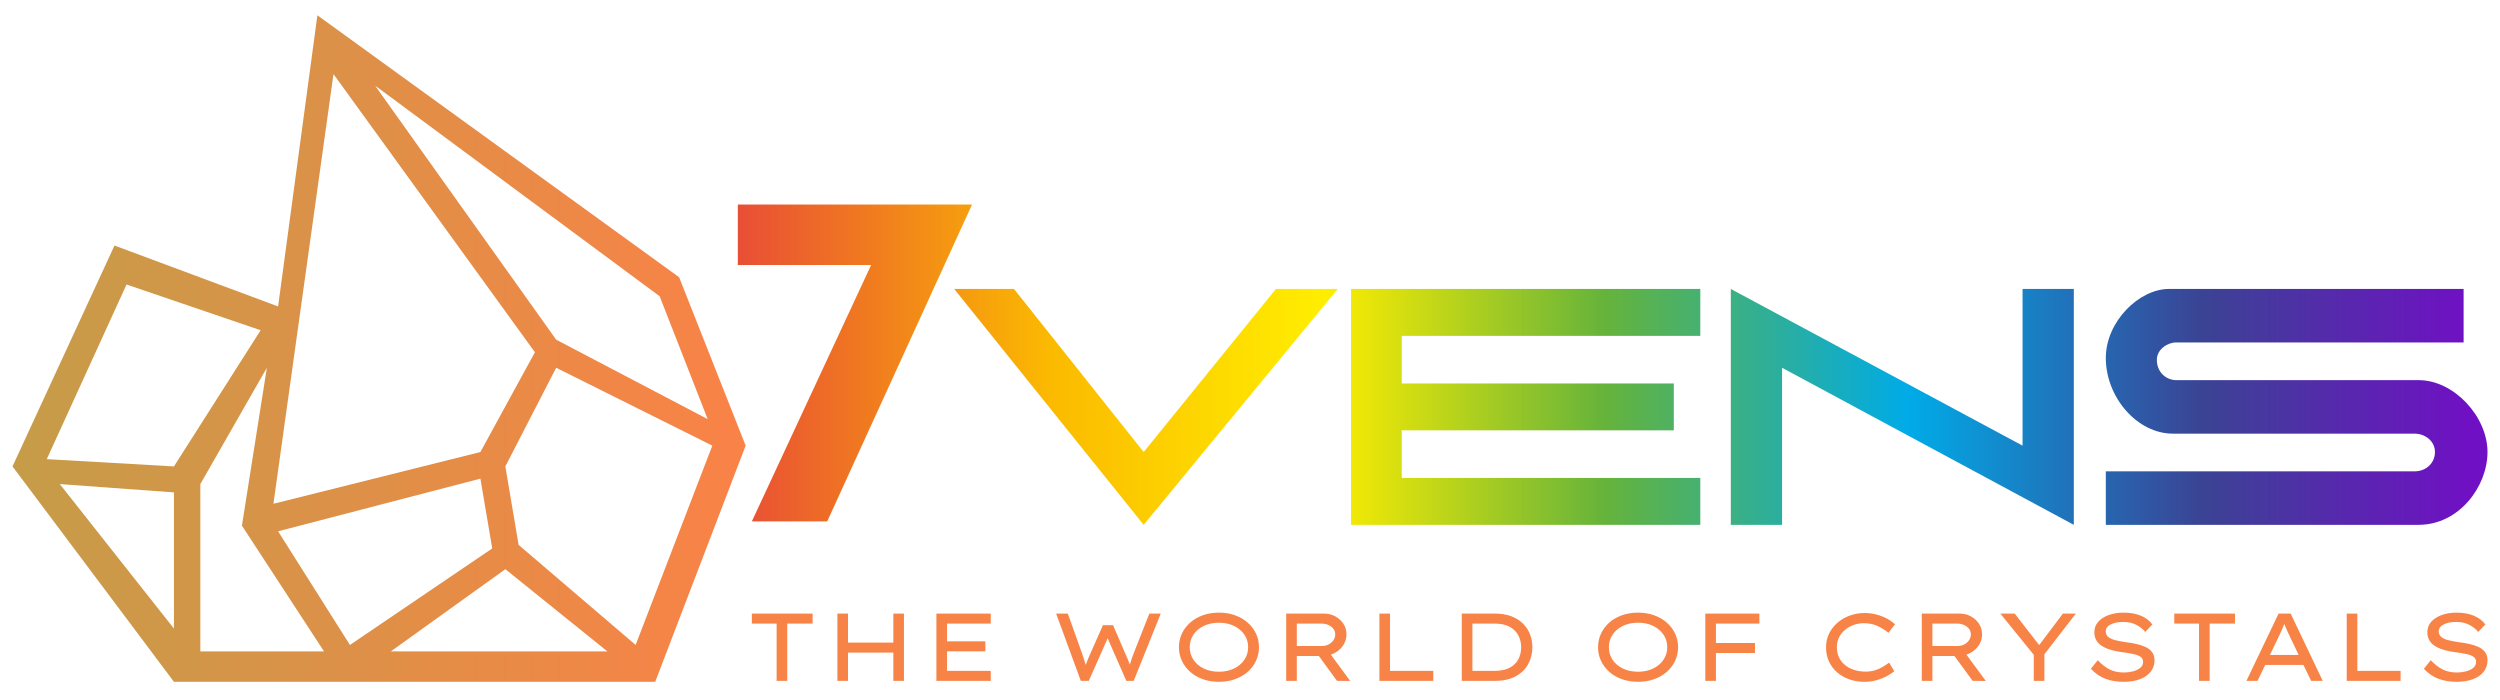 <?xml version="1.0" encoding="UTF-8" standalone="no"?> <svg xmlns="http://www.w3.org/2000/svg" xmlns:xlink="http://www.w3.org/1999/xlink" style="isolation:isolate" viewBox="0 0 1000 280" width="1000pt" height="280pt"><defs><clipPath id="_clipPath_ybR5irQ5JCJ8Yw21hZIaLN2Il7fHP7By"><rect width="1000" height="280"></rect></clipPath></defs><g clip-path="url(#_clipPath_ybR5irQ5JCJ8Yw21hZIaLN2Il7fHP7By)"><g><linearGradient id="_lgradient_0" x1="0" y1="0.5" x2="1" y2="0.5" gradientTransform="matrix(293.258,0,0,266.611,5,6.116)" gradientUnits="userSpaceOnUse"><stop offset="2.083%" stop-opacity="1" style="stop-color:rgb(198,156,72)"></stop><stop offset="98.333%" stop-opacity="1" style="stop-color:rgb(249,130,71)"></stop></linearGradient><path d=" M 109.372 201.507 L 133.395 29.649 L 213.965 140.895 L 192.159 180.81 L 109.372 201.507 L 109.372 201.507 L 109.372 201.507 L 109.372 201.507 L 109.372 201.507 L 109.372 201.507 L 109.372 201.507 L 109.372 201.507 Z M 150.026 34.232 L 222.465 135.869 L 283.078 167.653 L 263.859 118.498 L 150.026 34.232 L 150.026 34.232 L 150.026 34.232 L 150.026 34.232 L 150.026 34.232 L 150.026 34.232 L 150.026 34.232 Z M 202.138 186.567 L 222.465 147.104 L 284.926 178.251 L 254.25 257.98 L 207.439 217.954 L 202.138 186.567 L 202.138 186.567 L 202.138 186.567 L 202.138 186.567 L 202.138 186.567 L 202.138 186.567 Z M 156.309 260.567 L 202.138 227.674 L 242.959 260.567 L 156.309 260.567 L 156.309 260.567 L 156.309 260.567 L 156.309 260.567 L 156.309 260.567 Z M 139.973 257.98 L 196.89 219.372 L 192.159 191.454 L 111.238 212.521 L 139.973 257.98 L 139.973 257.98 L 139.973 257.98 L 139.973 257.98 Z M 106.747 147.104 L 96.769 210.266 L 129.616 260.567 L 80.137 260.567 L 80.137 193.635 L 106.747 147.104 L 106.747 147.104 L 106.747 147.104 Z M 50.616 113.804 L 104.253 132.099 L 69.576 186.567 L 18.712 183.656 L 50.616 113.804 L 50.616 113.804 Z M 45.793 98.212 L 111.238 122.577 L 126.955 6.116 L 271.648 110.894 L 298.258 178.251 L 262.085 272.727 L 69.576 272.727 L 5 186.567 L 45.793 98.212 L 45.793 98.212 L 45.793 98.212 L 45.793 98.212 L 45.793 98.212 L 45.793 98.212 L 45.793 98.212 L 45.793 98.212 Z M 23.923 193.635 L 69.576 196.961 L 69.576 251.429 L 23.923 193.635 Z " fill-rule="evenodd" fill="url(#_lgradient_0)"></path><linearGradient id="_lgradient_1" x1="0" y1="0.5" x2="1" y2="0.5" gradientTransform="matrix(699.874,0,0,128.117,295.126,81.816)" gradientUnits="userSpaceOnUse"><stop offset="0.833%" stop-opacity="1" style="stop-color:rgb(233,79,53)"></stop><stop offset="18.333%" stop-opacity="1" style="stop-color:rgb(251,186,0)"></stop><stop offset="33.75%" stop-opacity="1" style="stop-color:rgb(255,238,0)"></stop><stop offset="49.583%" stop-opacity="1" style="stop-color:rgb(101,179,59)"></stop><stop offset="66.667%" stop-opacity="1" style="stop-color:rgb(0,171,231)"></stop><stop offset="83.333%" stop-opacity="1" style="stop-color:rgb(59,67,148)"></stop><stop offset="98.333%" stop-opacity="1" style="stop-color:rgb(112,16,196)"></stop></linearGradient><path d=" M 295.126 81.816 L 388.817 81.816 L 330.884 208.548 L 300.743 208.548 L 348.458 105.987 L 295.126 105.987 L 295.126 81.816 L 295.126 81.816 L 295.126 81.816 L 295.126 81.816 Z M 381.674 115.578 L 457.472 209.934 L 535.099 115.578 L 510.374 115.578 L 457.472 180.81 L 405.596 115.578 L 381.674 115.578 L 381.674 115.578 L 381.674 115.578 L 381.674 115.578 Z M 680.125 115.578 L 540.421 115.578 L 540.421 209.934 L 680.125 209.934 L 680.125 191.168 L 560.691 191.168 L 560.691 172.139 L 669.523 172.139 L 669.523 153.373 L 560.691 153.373 L 560.691 134.344 L 680.125 134.344 L 680.125 115.578 L 680.125 115.578 L 680.125 115.578 Z M 692.322 209.934 L 692.322 115.578 L 809.019 178.251 L 809.019 115.578 L 829.531 115.578 L 829.531 209.934 L 712.834 147.104 L 712.834 209.934 L 692.322 209.934 L 692.322 209.934 Z M 985.442 115.578 L 867.58 115.578 C 855.606 115.578 842.323 128.662 842.323 143.186 C 842.323 159.014 854.968 173.456 869.105 173.456 L 965.853 173.456 C 970.011 173.456 973.984 176.412 973.984 180.81 C 973.984 185.319 970.325 188.535 965.853 188.535 L 842.323 188.535 L 842.323 209.934 L 967.461 209.934 C 983.677 209.934 995 194.55 995 180.81 C 995 166.637 981.598 152.056 967.461 152.056 L 870.528 152.056 C 866.387 152.056 862.738 148.813 862.738 143.962 C 862.738 139.611 867.219 136.922 870.528 136.977 L 985.442 136.977 L 985.442 115.578 Z " fill-rule="evenodd" fill="url(#_lgradient_1)"></path><path d=" M 755.663 265.039 L 757.708 268.499 L 757.708 268.499 Q 756.646 269.383 754.837 270.382 L 754.837 270.382 L 754.837 270.382 Q 753.029 271.381 750.708 272.054 L 750.708 272.054 L 750.708 272.054 Q 748.388 272.727 745.753 272.727 L 745.753 272.727 L 745.753 272.727 Q 742.529 272.727 739.736 271.747 L 739.736 271.747 L 739.736 271.747 Q 736.944 270.767 734.86 268.96 L 734.86 268.96 L 734.86 268.96 Q 732.776 267.153 731.596 264.597 L 731.596 264.597 L 731.596 264.597 Q 730.416 262.041 730.416 258.889 L 730.416 258.889 L 730.416 258.889 Q 730.416 255.93 731.635 253.431 L 731.635 253.431 L 731.635 253.431 Q 732.854 250.933 734.998 249.088 L 734.998 249.088 L 734.998 249.088 Q 737.141 247.243 739.933 246.224 L 739.933 246.224 L 739.933 246.224 Q 742.725 245.206 745.832 245.206 L 745.832 245.206 L 745.832 245.206 Q 748.388 245.206 750.748 245.859 L 750.748 245.859 L 750.748 245.859 Q 753.107 246.513 754.975 247.55 L 754.975 247.55 L 754.975 247.55 Q 756.843 248.588 757.984 249.741 L 757.984 249.741 L 755.388 253.124 L 755.388 253.124 Q 753.382 251.471 750.964 250.376 L 750.964 250.376 L 750.964 250.376 Q 748.545 249.28 745.517 249.28 L 745.517 249.28 L 745.517 249.28 Q 743.472 249.28 741.545 249.953 L 741.545 249.953 L 741.545 249.953 Q 739.618 250.625 738.085 251.875 L 738.085 251.875 L 738.085 251.875 Q 736.551 253.124 735.647 254.892 L 735.647 254.892 L 735.647 254.892 Q 734.742 256.66 734.742 258.889 L 734.742 258.889 L 734.742 258.889 Q 734.742 261.311 735.686 263.137 L 735.686 263.137 L 735.686 263.137 Q 736.63 264.962 738.222 266.193 L 738.222 266.193 L 738.222 266.193 Q 739.815 267.422 741.88 268.037 L 741.88 268.037 L 741.88 268.037 Q 743.944 268.652 746.146 268.652 L 746.146 268.652 L 746.146 268.652 Q 748.309 268.652 750.059 268.095 L 750.059 268.095 L 750.059 268.095 Q 751.809 267.538 753.186 266.692 L 753.186 266.692 L 753.186 266.692 Q 754.562 265.847 755.663 265.039 L 755.663 265.039 Z M 792.826 253.777 L 792.826 253.777 L 792.826 253.777 Q 792.826 255.622 792.02 257.237 L 792.02 257.237 L 792.02 257.237 Q 791.214 258.851 789.798 260.043 L 789.798 260.043 L 789.798 260.043 Q 788.382 261.234 786.573 261.849 L 786.573 261.849 L 794.321 272.381 L 789.051 272.342 L 781.776 262.387 L 772.967 262.387 L 772.967 272.342 L 768.719 272.342 L 768.719 245.436 L 783.939 245.436 L 783.939 245.436 Q 786.298 245.436 788.323 246.532 L 788.323 246.532 L 788.323 246.532 Q 790.349 247.627 791.587 249.492 L 791.587 249.492 L 791.587 249.492 Q 792.826 251.356 792.826 253.777 Z M 782.837 249.434 L 782.837 249.434 L 772.967 249.434 L 772.967 258.39 L 783.073 258.39 L 783.073 258.39 Q 784.528 258.39 785.728 257.756 L 785.728 257.756 L 785.728 257.756 Q 786.927 257.121 787.635 256.064 L 787.635 256.064 L 787.635 256.064 Q 788.343 255.007 788.343 253.739 L 788.343 253.739 L 788.343 253.739 Q 788.343 252.509 787.596 251.529 L 787.596 251.529 L 787.596 251.529 Q 786.849 250.549 785.59 249.991 L 785.59 249.991 L 785.59 249.991 Q 784.332 249.434 782.837 249.434 Z M 825.152 245.436 L 830.343 245.436 L 817.759 261.695 L 817.759 272.342 L 813.512 272.342 L 813.512 261.926 L 800.141 245.436 L 805.882 245.436 L 815.674 258.044 L 825.152 245.436 Z M 836.36 267.499 L 839.113 264.078 L 839.113 264.078 Q 841.276 266.423 843.714 267.711 L 843.714 267.711 L 843.714 267.711 Q 846.152 268.998 849.573 268.998 L 849.573 268.998 L 849.573 268.998 Q 851.461 268.998 853.231 268.537 L 853.231 268.537 L 853.231 268.537 Q 855 268.076 856.121 267.134 L 856.121 267.134 L 856.121 267.134 Q 857.242 266.193 857.242 264.732 L 857.242 264.732 L 857.242 264.732 Q 857.242 263.463 856.239 262.733 L 856.239 262.733 L 856.239 262.733 Q 855.236 262.003 853.309 261.599 L 853.309 261.599 L 853.309 261.599 Q 851.382 261.196 848.669 260.85 L 848.669 260.85 L 848.669 260.85 Q 845.326 260.388 842.868 259.447 L 842.868 259.447 L 842.868 259.447 Q 840.41 258.505 839.073 256.91 L 839.073 256.91 L 839.073 256.91 Q 837.736 255.315 837.736 252.932 L 837.736 252.932 L 837.736 252.932 Q 837.736 250.433 839.309 248.684 L 839.309 248.684 L 839.309 248.684 Q 840.882 246.936 843.537 245.994 L 843.537 245.994 L 843.537 245.994 Q 846.191 245.052 849.416 245.052 L 849.416 245.052 L 849.416 245.052 Q 853.427 245.052 856.357 246.282 L 856.357 246.282 L 856.357 246.282 Q 859.287 247.512 860.938 249.78 L 860.938 249.78 L 858.107 252.778 L 858.107 252.778 Q 856.652 251.01 854.45 249.895 L 854.45 249.895 L 854.45 249.895 Q 852.247 248.78 849.298 248.78 L 849.298 248.78 L 849.298 248.78 Q 846.309 248.78 844.304 249.761 L 844.304 249.761 L 844.304 249.761 Q 842.298 250.741 842.298 252.547 L 842.298 252.547 L 842.298 252.547 Q 842.298 253.931 843.281 254.757 L 843.281 254.757 L 843.281 254.757 Q 844.264 255.584 846.034 256.045 L 846.034 256.045 L 846.034 256.045 Q 847.804 256.506 850.163 256.852 L 850.163 256.852 L 850.163 256.852 Q 852.444 257.121 854.528 257.583 L 854.528 257.583 L 854.528 257.583 Q 856.613 258.044 858.245 258.813 L 858.245 258.813 L 858.245 258.813 Q 859.877 259.581 860.84 260.869 L 860.84 260.869 L 860.84 260.869 Q 861.804 262.157 861.804 264.117 L 861.804 264.117 L 861.804 264.117 Q 861.804 266.731 860.29 268.672 L 860.29 268.672 L 860.29 268.672 Q 858.776 270.613 856.003 271.67 L 856.003 271.67 L 856.003 271.67 Q 853.231 272.727 849.455 272.727 L 849.455 272.727 L 849.455 272.727 Q 845.405 272.727 842.141 271.497 L 842.141 271.497 L 842.141 271.497 Q 838.877 270.267 836.36 267.499 L 836.36 267.499 Z M 883.865 272.342 L 879.618 272.342 L 879.618 249.434 L 869.708 249.434 L 869.708 245.436 L 894.011 245.436 L 894.011 249.434 L 883.865 249.434 L 883.865 272.342 Z M 929.09 272.342 L 924.45 272.342 L 921.382 265.962 L 906.084 265.962 L 903.017 272.342 L 898.573 272.342 L 911.433 245.436 L 916.27 245.436 L 929.09 272.342 Z M 911.59 254.431 L 911.59 254.431 L 907.972 261.964 L 919.455 261.964 L 915.798 254.277 L 915.798 254.277 Q 915.247 253.124 914.736 252.009 L 914.736 252.009 L 914.736 252.009 Q 914.225 250.895 913.714 249.588 L 913.714 249.588 L 913.714 249.588 Q 913.202 250.933 912.672 252.105 L 912.672 252.105 L 912.672 252.105 Q 912.141 253.278 911.59 254.431 Z M 942.933 268.345 L 960.236 268.345 L 960.236 272.342 L 938.685 272.342 L 938.685 245.436 L 942.933 245.436 L 942.933 268.345 Z M 969.556 267.499 L 972.309 264.078 L 972.309 264.078 Q 974.472 266.423 976.91 267.711 L 976.91 267.711 L 976.91 267.711 Q 979.348 268.998 982.77 268.998 L 982.77 268.998 L 982.77 268.998 Q 984.657 268.998 986.427 268.537 L 986.427 268.537 L 986.427 268.537 Q 988.197 268.076 989.317 267.134 L 989.317 267.134 L 989.317 267.134 Q 990.438 266.193 990.438 264.732 L 990.438 264.732 L 990.438 264.732 Q 990.438 263.463 989.435 262.733 L 989.435 262.733 L 989.435 262.733 Q 988.433 262.003 986.506 261.599 L 986.506 261.599 L 986.506 261.599 Q 984.579 261.196 981.865 260.85 L 981.865 260.85 L 981.865 260.85 Q 978.523 260.388 976.065 259.447 L 976.065 259.447 L 976.065 259.447 Q 973.607 258.505 972.27 256.91 L 972.27 256.91 L 972.27 256.91 Q 970.933 255.315 970.933 252.932 L 970.933 252.932 L 970.933 252.932 Q 970.933 250.433 972.506 248.684 L 972.506 248.684 L 972.506 248.684 Q 974.079 246.936 976.733 245.994 L 976.733 245.994 L 976.733 245.994 Q 979.388 245.052 982.612 245.052 L 982.612 245.052 L 982.612 245.052 Q 986.624 245.052 989.553 246.282 L 989.553 246.282 L 989.553 246.282 Q 992.483 247.512 994.135 249.78 L 994.135 249.78 L 991.303 252.778 L 991.303 252.778 Q 989.848 251.01 987.646 249.895 L 987.646 249.895 L 987.646 249.895 Q 985.444 248.78 982.494 248.78 L 982.494 248.78 L 982.494 248.78 Q 979.506 248.78 977.5 249.761 L 977.5 249.761 L 977.5 249.761 Q 975.494 250.741 975.494 252.547 L 975.494 252.547 L 975.494 252.547 Q 975.494 253.931 976.478 254.757 L 976.478 254.757 L 976.478 254.757 Q 977.461 255.584 979.23 256.045 L 979.23 256.045 L 979.23 256.045 Q 981 256.506 983.36 256.852 L 983.36 256.852 L 983.36 256.852 Q 985.64 257.121 987.725 257.583 L 987.725 257.583 L 987.725 257.583 Q 989.809 258.044 991.441 258.813 L 991.441 258.813 L 991.441 258.813 Q 993.073 259.581 994.037 260.869 L 994.037 260.869 L 994.037 260.869 Q 995 262.157 995 264.117 L 995 264.117 L 995 264.117 Q 995 266.731 993.486 268.672 L 993.486 268.672 L 993.486 268.672 Q 991.972 270.613 989.199 271.67 L 989.199 271.67 L 989.199 271.67 Q 986.427 272.727 982.652 272.727 L 982.652 272.727 L 982.652 272.727 Q 978.601 272.727 975.337 271.497 L 975.337 271.497 L 975.337 271.497 Q 972.073 270.267 969.556 267.499 L 969.556 267.499 Z M 671.231 258.889 L 671.231 258.889 L 671.231 258.889 Q 671.231 261.811 670.051 264.328 L 670.051 264.328 L 670.051 264.328 Q 668.871 266.846 666.728 268.729 L 666.728 268.729 L 666.728 268.729 Q 664.585 270.613 661.655 271.67 L 661.655 271.67 L 661.655 271.67 Q 658.725 272.727 655.225 272.727 L 655.225 272.727 L 655.225 272.727 Q 651.725 272.727 648.776 271.67 L 648.776 271.67 L 648.776 271.67 Q 645.826 270.613 643.703 268.729 L 643.703 268.729 L 643.703 268.729 Q 641.579 266.846 640.399 264.328 L 640.399 264.328 L 640.399 264.328 Q 639.22 261.811 639.22 258.889 L 639.22 258.889 L 639.22 258.889 Q 639.22 255.968 640.399 253.451 L 640.399 253.451 L 640.399 253.451 Q 641.579 250.933 643.703 249.05 L 643.703 249.05 L 643.703 249.05 Q 645.826 247.166 648.776 246.109 L 648.776 246.109 L 648.776 246.109 Q 651.725 245.052 655.225 245.052 L 655.225 245.052 L 655.225 245.052 Q 658.725 245.052 661.655 246.109 L 661.655 246.109 L 661.655 246.109 Q 664.585 247.166 666.728 249.05 L 666.728 249.05 L 666.728 249.05 Q 668.871 250.933 670.051 253.451 L 670.051 253.451 L 670.051 253.451 Q 671.231 255.968 671.231 258.889 Z M 666.905 258.889 L 666.905 258.889 L 666.905 258.889 Q 666.905 256.084 665.411 253.873 L 665.411 253.873 L 665.411 253.873 Q 663.916 251.663 661.281 250.376 L 661.281 250.376 L 661.281 250.376 Q 658.647 249.088 655.225 249.088 L 655.225 249.088 L 655.225 249.088 Q 651.765 249.088 649.13 250.376 L 649.13 250.376 L 649.13 250.376 Q 646.495 251.663 645.02 253.873 L 645.02 253.873 L 645.02 253.873 Q 643.546 256.084 643.546 258.889 L 643.546 258.889 L 643.546 258.889 Q 643.546 261.695 645.02 263.905 L 645.02 263.905 L 645.02 263.905 Q 646.495 266.116 649.13 267.403 L 649.13 267.403 L 649.13 267.403 Q 651.765 268.691 655.225 268.691 L 655.225 268.691 L 655.225 268.691 Q 658.647 268.691 661.281 267.403 L 661.281 267.403 L 661.281 267.403 Q 663.916 266.116 665.411 263.886 L 665.411 263.886 L 665.411 263.886 Q 666.905 261.657 666.905 258.889 Z M 686.371 272.342 L 682.124 272.342 L 682.124 245.436 L 703.753 245.436 L 703.753 249.434 L 686.371 249.434 L 686.371 257.198 L 701.984 257.198 L 701.984 261.196 L 686.371 261.196 L 686.371 272.342 Z M 459.737 245.436 L 464.299 245.436 L 453.484 272.342 L 450.535 272.342 L 443.063 255.315 L 435.512 272.342 L 432.327 272.342 L 422.456 245.436 L 427.136 245.436 L 432.838 261.426 L 432.838 261.426 Q 433.231 262.541 433.585 263.713 L 433.585 263.713 L 433.585 263.713 Q 433.939 264.886 434.293 265.962 L 434.293 265.962 L 434.293 265.962 Q 434.686 264.886 435.158 263.713 L 435.158 263.713 L 435.158 263.713 Q 435.63 262.541 436.141 261.426 L 436.141 261.426 L 441.175 250.087 L 445.226 250.087 L 450.102 261.388 L 450.102 261.388 Q 450.574 262.464 451.065 263.617 L 451.065 263.617 L 451.065 263.617 Q 451.557 264.77 451.95 265.847 L 451.95 265.847 L 451.95 265.847 Q 452.265 264.732 452.658 263.54 L 452.658 263.54 L 452.658 263.54 Q 453.051 262.349 453.523 261.196 L 453.523 261.196 L 459.737 245.436 Z M 503.585 258.889 L 503.585 258.889 L 503.585 258.889 Q 503.585 261.811 502.405 264.328 L 502.405 264.328 L 502.405 264.328 Q 501.226 266.846 499.082 268.729 L 499.082 268.729 L 499.082 268.729 Q 496.939 270.613 494.009 271.67 L 494.009 271.67 L 494.009 271.67 Q 491.079 272.727 487.58 272.727 L 487.58 272.727 L 487.58 272.727 Q 484.079 272.727 481.13 271.67 L 481.13 271.67 L 481.13 271.67 Q 478.181 270.613 476.057 268.729 L 476.057 268.729 L 476.057 268.729 Q 473.933 266.846 472.754 264.328 L 472.754 264.328 L 472.754 264.328 Q 471.574 261.811 471.574 258.889 L 471.574 258.889 L 471.574 258.889 Q 471.574 255.968 472.754 253.451 L 472.754 253.451 L 472.754 253.451 Q 473.933 250.933 476.057 249.05 L 476.057 249.05 L 476.057 249.05 Q 478.181 247.166 481.13 246.109 L 481.13 246.109 L 481.13 246.109 Q 484.079 245.052 487.58 245.052 L 487.58 245.052 L 487.58 245.052 Q 491.079 245.052 494.009 246.109 L 494.009 246.109 L 494.009 246.109 Q 496.939 247.166 499.082 249.05 L 499.082 249.05 L 499.082 249.05 Q 501.226 250.933 502.405 253.451 L 502.405 253.451 L 502.405 253.451 Q 503.585 255.968 503.585 258.889 Z M 499.259 258.889 L 499.259 258.889 L 499.259 258.889 Q 499.259 256.084 497.765 253.873 L 497.765 253.873 L 497.765 253.873 Q 496.27 251.663 493.636 250.376 L 493.636 250.376 L 493.636 250.376 Q 491.001 249.088 487.58 249.088 L 487.58 249.088 L 487.58 249.088 Q 484.119 249.088 481.484 250.376 L 481.484 250.376 L 481.484 250.376 Q 478.849 251.663 477.374 253.873 L 477.374 253.873 L 477.374 253.873 Q 475.9 256.084 475.9 258.889 L 475.9 258.889 L 475.9 258.889 Q 475.9 261.695 477.374 263.905 L 477.374 263.905 L 477.374 263.905 Q 478.849 266.116 481.484 267.403 L 481.484 267.403 L 481.484 267.403 Q 484.119 268.691 487.58 268.691 L 487.58 268.691 L 487.58 268.691 Q 491.001 268.691 493.636 267.403 L 493.636 267.403 L 493.636 267.403 Q 496.27 266.116 497.765 263.886 L 497.765 263.886 L 497.765 263.886 Q 499.259 261.657 499.259 258.889 Z M 538.585 253.777 L 538.585 253.777 L 538.585 253.777 Q 538.585 255.622 537.779 257.237 L 537.779 257.237 L 537.779 257.237 Q 536.973 258.851 535.557 260.043 L 535.557 260.043 L 535.557 260.043 Q 534.141 261.234 532.332 261.849 L 532.332 261.849 L 540.079 272.381 L 534.81 272.342 L 527.534 262.387 L 518.726 262.387 L 518.726 272.342 L 514.478 272.342 L 514.478 245.436 L 529.697 245.436 L 529.697 245.436 Q 532.057 245.436 534.082 246.532 L 534.082 246.532 L 534.082 246.532 Q 536.108 247.627 537.346 249.492 L 537.346 249.492 L 537.346 249.492 Q 538.585 251.356 538.585 253.777 Z M 528.596 249.434 L 528.596 249.434 L 518.726 249.434 L 518.726 258.39 L 528.832 258.39 L 528.832 258.39 Q 530.287 258.39 531.487 257.756 L 531.487 257.756 L 531.487 257.756 Q 532.686 257.121 533.394 256.064 L 533.394 256.064 L 533.394 256.064 Q 534.102 255.007 534.102 253.739 L 534.102 253.739 L 534.102 253.739 Q 534.102 252.509 533.355 251.529 L 533.355 251.529 L 533.355 251.529 Q 532.607 250.549 531.349 249.991 L 531.349 249.991 L 531.349 249.991 Q 530.091 249.434 528.596 249.434 Z M 556.006 268.345 L 573.31 268.345 L 573.31 272.342 L 551.759 272.342 L 551.759 245.436 L 556.006 245.436 L 556.006 268.345 Z M 584.714 245.436 L 598.006 245.436 L 598.006 245.436 Q 601.703 245.436 604.495 246.493 L 604.495 246.493 L 604.495 246.493 Q 607.287 247.55 609.175 249.415 L 609.175 249.415 L 609.175 249.415 Q 611.062 251.279 612.006 253.72 L 612.006 253.72 L 612.006 253.72 Q 612.95 256.16 612.95 258.889 L 612.95 258.889 L 612.95 258.889 Q 612.95 262.579 611.279 265.635 L 611.279 265.635 L 611.279 265.635 Q 609.607 268.691 606.265 270.517 L 606.265 270.517 L 606.265 270.517 Q 602.922 272.342 598.006 272.342 L 598.006 272.342 L 584.714 272.342 L 584.714 245.436 Z M 588.961 268.345 L 597.81 268.345 L 597.81 268.345 Q 601.585 268.345 603.925 267.076 L 603.925 267.076 L 603.925 267.076 Q 606.265 265.808 607.366 263.656 L 607.366 263.656 L 607.366 263.656 Q 608.467 261.503 608.467 258.889 L 608.467 258.889 L 608.467 258.889 Q 608.467 256.353 607.366 254.2 L 607.366 254.2 L 607.366 254.2 Q 606.265 252.048 603.905 250.741 L 603.905 250.741 L 603.905 250.741 Q 601.546 249.434 597.81 249.434 L 597.81 249.434 L 588.961 249.434 L 588.961 268.345 Z M 314.9 272.342 L 310.653 272.342 L 310.653 249.434 L 300.743 249.434 L 300.743 245.436 L 325.046 245.436 L 325.046 249.434 L 314.9 249.434 L 314.9 272.342 Z M 334.956 245.436 L 339.203 245.436 L 339.203 257.044 L 357.333 257.044 L 357.333 245.436 L 361.58 245.436 L 361.58 272.342 L 357.333 272.342 L 357.333 261.042 L 339.203 261.042 L 339.203 272.342 L 334.956 272.342 L 334.956 245.436 Z M 374.557 272.342 L 374.557 245.436 L 396.304 245.436 L 396.304 249.434 L 378.804 249.434 L 378.804 256.545 L 394.141 256.545 L 394.141 260.542 L 378.804 260.542 L 378.804 268.345 L 396.304 268.345 L 396.304 272.342 L 374.557 272.342 Z " fill="rgb(247,131,71)"></path></g></g></svg> 